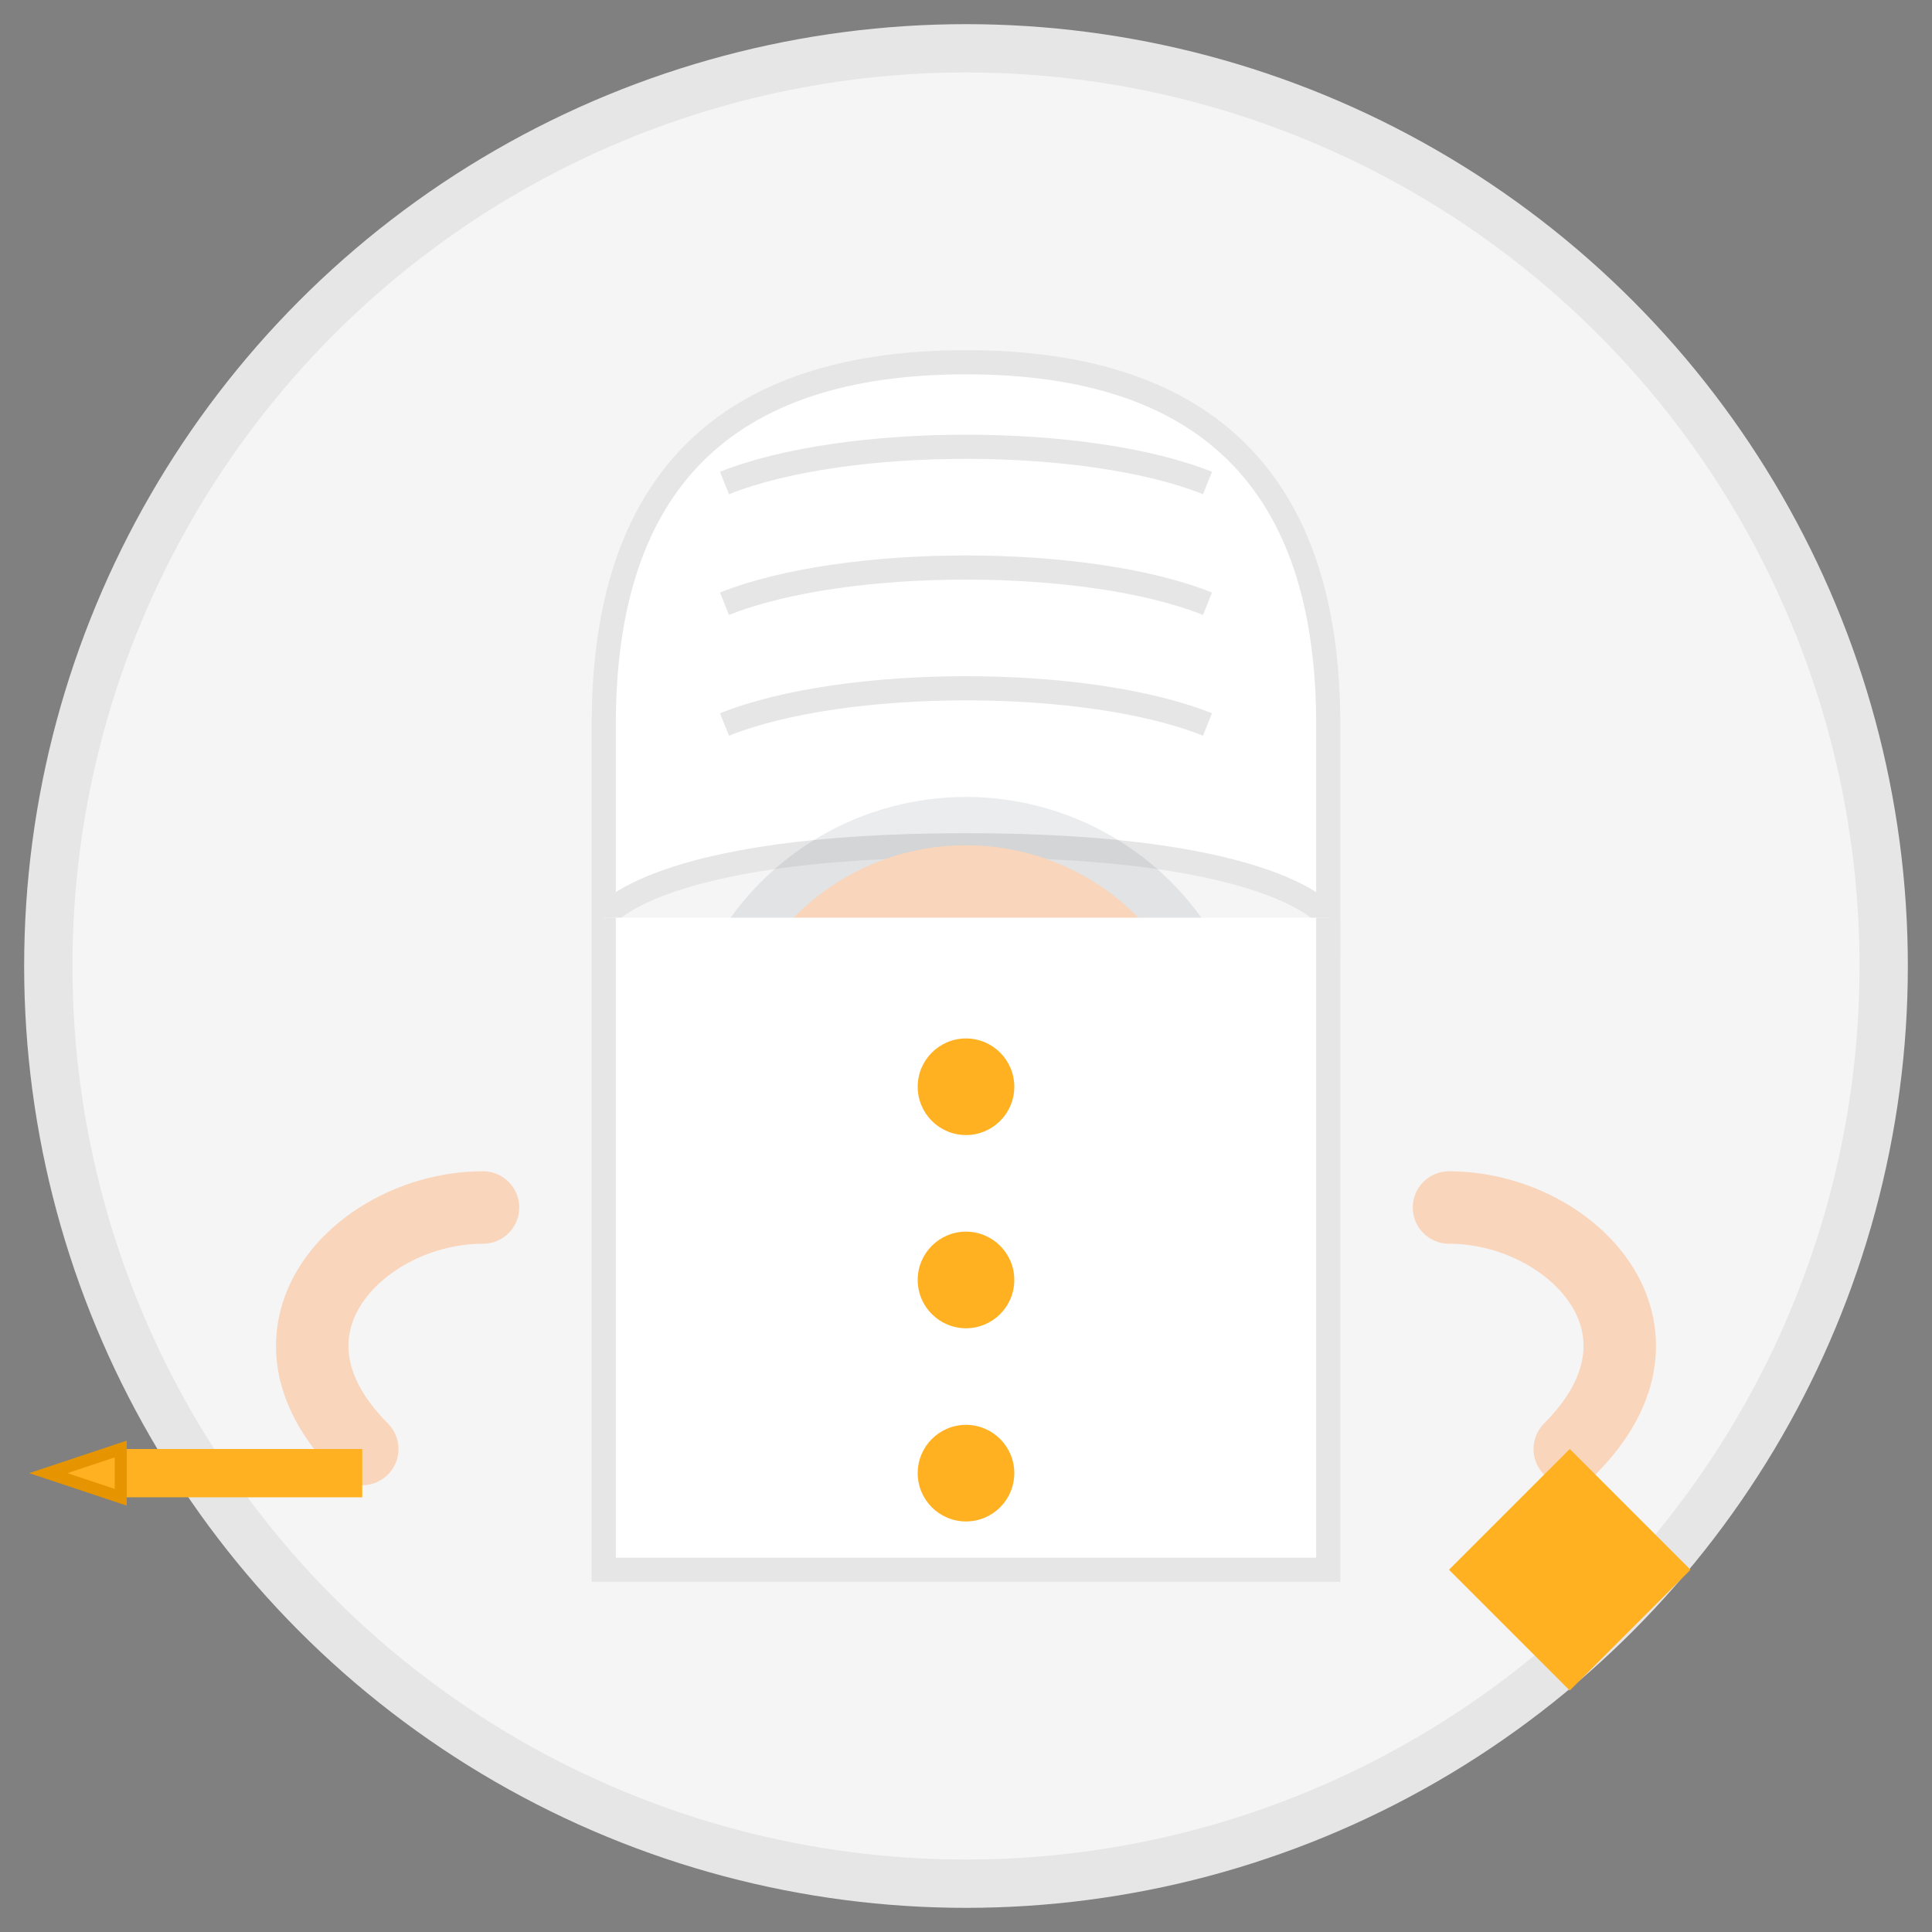 <svg xmlns="http://www.w3.org/2000/svg" width="80" height="80" viewBox="0 0 80 80">
  <rect x="0" y="0" width="80" height="80" fill="#808080" stroke="none"/>
  <defs>
    <style>
      .cls-1 {
        fill: #ffb121;
      }
      .cls-2 {
        fill: #e69500;
      }
      .cls-3 {
        fill: #ffffff;
      }
      .cls-4 {
        fill: #f5f5f5;
      }
      .cls-5 {
        fill: #2c3e50;
      }
    </style>
  </defs>
  
  <!-- Background circle -->
  <circle cx="40" cy="40" r="38" class="cls-4"/>
  <circle cx="40" cy="40" r="38" fill="none" stroke="#e6e6e6" stroke-width="2"/>
  
  <!-- Chef hat -->
  <path d="M25,30 C25,20 30,15 40,15 C50,15 55,20 55,30 L55,38 C55,38 53,35 40,35 C27,35 25,38 25,38 Z" class="cls-3" stroke="#e6e6e6" stroke-width="1"/>
  
  <!-- Chef face -->
  <circle cx="40" cy="45" r="12" class="cls-5" opacity="0.1"/>
  <circle cx="40" cy="45" r="10" fill="#f9d5bc"/>
  
  <!-- Chef uniform -->
  <path d="M25,38 L25,65 L55,65 L55,38" class="cls-3" stroke="#e6e6e6" stroke-width="1"/>
  
  <!-- Buttons -->
  <circle cx="40" cy="45" r="2" class="cls-1"/>
  <circle cx="40" cy="53" r="2" class="cls-1"/>
  <circle cx="40" cy="61" r="2" class="cls-1"/>
  
  <!-- Arms/hands with cooking utensils -->
  <g transform="translate(60, 50)">
    <path d="M0,0 C5,0 10,5 5,10" stroke="#f9d5bc" stroke-width="3" stroke-linecap="round" fill="none"/>
    <path d="M5,10 L10,15 L5,20 L0,15 Z" class="cls-1"/>
  </g>
  
  <g transform="translate(20, 50)">
    <path d="M0,0 C-5,0 -10,5 -5,10" stroke="#f9d5bc" stroke-width="3" stroke-linecap="round" fill="none"/>
    <path d="M-5,10 L-15,10 L-15,12 L-5,12 Z" class="cls-1"/>
    <path d="M-15,10 L-15,12 L-18,11 Z" class="cls-1"/>
    <path d="M-15,10 L-15,12 L-18,11 Z" fill="none" stroke="#e69500" stroke-width="0.5"/>
  </g>
  
  <!-- Chef hat details -->
  <path d="M30,20 C35,18 45,18 50,20" fill="none" stroke="#e6e6e6" stroke-width="1"/>
  <path d="M30,25 C35,23 45,23 50,25" fill="none" stroke="#e6e6e6" stroke-width="1"/>
  <path d="M30,30 C35,28 45,28 50,30" fill="none" stroke="#e6e6e6" stroke-width="1"/>
</svg>
